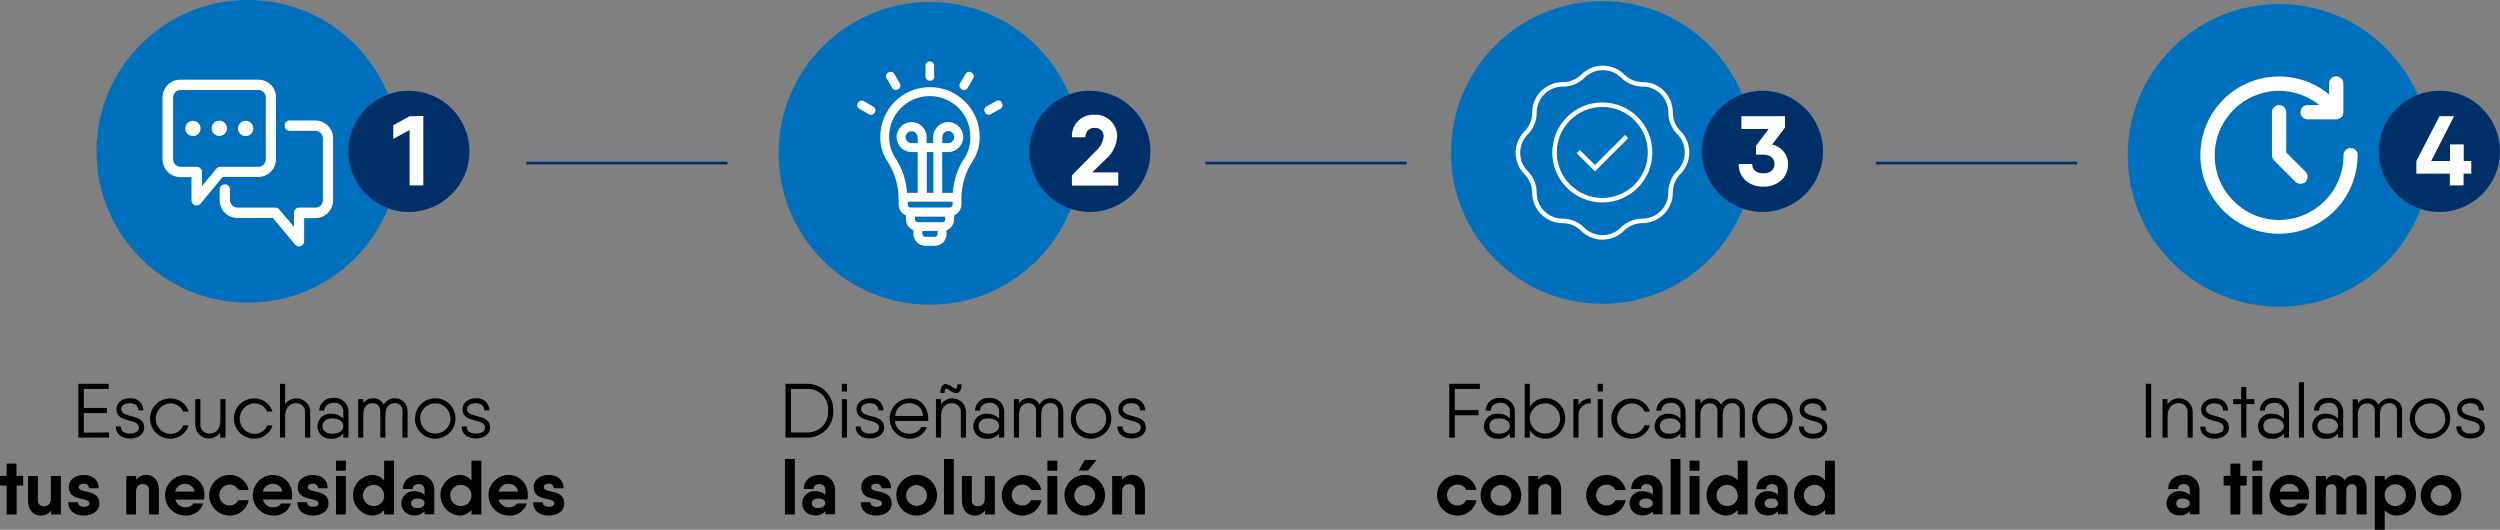 <svg xmlns="http://www.w3.org/2000/svg" xmlns:xlink="http://www.w3.org/1999/xlink" id="Capa_1" x="0px" y="0px" viewBox="0 0 1366 289.5" style="enable-background:new 0 0 1366 289.5;" xml:space="preserve"><rect x="0" y="0" width="1366" height="289.5" fill="#808080" stroke="none"/><style type="text/css">	.st0{fill:none;stroke:#003067;stroke-width:1.5;stroke-miterlimit:10;}	.st1{fill:#0070BC;}	.st2{fill:#003067;}	.st3{fill:#FFFFFF;}	.st4{fill:#FFFFFF;stroke:#FFFFFF;stroke-width:0.75;stroke-miterlimit:10;}	.st5{fill-rule:evenodd;clip-rule:evenodd;fill:#FFFFFF;}	.st6{fill:none;stroke:#FFFFFF;stroke-width:2.47;stroke-miterlimit:10;}</style><line class="st0" x1="287.6" y1="89.1" x2="397.5" y2="89.1"></line><line class="st0" x1="658.6" y1="89.1" x2="768.6" y2="89.1"></line><line class="st0" x1="1025" y1="89.1" x2="1134.9" y2="89.1"></line><path d="M59.6,236.3v2.8H42.8v-29.4h16.6v2.8H45.8v10.4h12.6v2.8H45.8v10.7L59.6,236.3z"></path><path d="M78.8,233.6c0,3.5-3.1,6-7.8,6c-4.7,0-7.8-2.6-7.8-6.6H66c0,2.9,2.3,3.9,5,3.9s4.9-1,4.9-3.3c0-5.3-12.3-2.1-12.3-10 c0-3.5,3.1-6,7.4-6c3.7-0.4,6.9,2.3,7.3,6c0,0.2,0,0.4,0,0.6h-2.7c0-2.9-2.3-3.9-4.7-3.9c-2.3,0-4.7,1-4.7,3.3 C66.5,228.9,78.8,225.7,78.8,233.6z"></path><path d="M93,239.7c-6.1,0-11-4.9-11-11c0-6.1,4.9-11,11-11c0,0,0,0,0,0c4.6-0.1,8.7,2.8,10.1,7.2h-3c-1.2-2.8-4.1-4.6-7.1-4.5 c-4.6,0.2-8.1,4.2-7.9,8.8c0.2,4.3,3.6,7.7,7.9,7.9c3.1,0.1,6-1.8,7.1-4.7h3C101.8,236.8,97.6,239.8,93,239.7z"></path><path d="M123.2,218.1v21h-2.9v-2.8c-2.3,3.4-6.9,4.3-10.3,2c-2.1-1.4-3.4-3.9-3.3-6.5v-13.7h2.8v13.7c-0.2,2.6,1.7,4.8,4.2,5.1 c0.2,0,0.4,0,0.7,0c2.9,0,6-1.8,6-7v-11.8H123.2z"></path><path d="M138.8,239.7c-6.1,0-11-4.9-11-11c0-6.1,4.9-11,11-11c0,0,0,0,0,0c4.6-0.1,8.7,2.8,10.1,7.2H146c-1.2-2.8-4.1-4.6-7.1-4.5 c-4.6,0.2-8.1,4.2-7.9,8.8c0.2,4.3,3.6,7.7,7.9,7.9c3.1,0.1,6-1.8,7.1-4.7h2.9C147.6,236.8,143.5,239.8,138.8,239.7z"></path><path d="M169.5,225.4v13.7h-2.8v-13.7c0.2-2.6-1.7-4.8-4.2-5.1c-0.2,0-0.4,0-0.7,0c-2.8,0-6,1.8-6,7v11.8h-2.8v-29.4h2.8v11.2 c2.3-3.4,6.9-4.3,10.3-2C168.4,220.3,169.6,222.8,169.5,225.4z"></path><path d="M190.4,225.4v13.7h-2.8v-2.3c-1.5,2-4,3.1-6.5,2.9c-3.7,0.4-7.1-2.2-7.6-6c-0.4-3.7,2.2-7.1,6-7.6c0.5-0.1,1.1-0.1,1.6,0 c2.5-0.1,4.9,0.9,6.5,2.7v-3.5c0.3-2.6-1.5-4.9-4.1-5.2c-0.4,0-0.7,0-1.1,0c-2.7,0-5.2,1.4-5.2,4.3h-2.8c0.1-4,3.5-7.2,7.5-7 c0.2,0,0.3,0,0.5,0c4.1-0.3,7.7,2.8,8,6.9C190.4,224.8,190.4,225.1,190.4,225.4z M187.6,232.8c0-2.6-2.5-4.2-5.9-4.2 s-5.5,1.7-5.5,4.2s1.7,4.2,5.4,4.2S187.6,235.2,187.6,232.8z"></path><path d="M222.7,224.9v14.2h-2.8v-14.2c0.3-2.2-1.2-4.3-3.4-4.6c-0.3,0-0.5-0.1-0.8,0c-2.1,0-5.1,1.3-5.1,6.1v12.7h-2.8v-14.1 c0-3.3-1.9-4.7-4.2-4.7s-5.1,1.3-5.1,6.1v12.7h-2.8v-21h2.8v2.3c1.3-1.9,3.5-3,5.7-2.8c2.3,0,4.5,1.4,5.5,3.5 c1.2-2.2,3.6-3.6,6.2-3.5c3.7,0,6.7,2.9,6.7,6.6C222.7,224.4,222.7,224.6,222.7,224.9z"></path><path d="M226.8,228.6c0-6.1,5-11,11.1-11s11,5,11,11.1c0,6.1-5,11-11.1,11c-6,0.1-11-4.8-11.1-10.8 C226.8,228.8,226.8,228.7,226.8,228.6z M246.1,228.6c0-4.6-3.8-8.3-8.3-8.2c-4.6,0-8.3,3.8-8.2,8.3c0,4.6,3.7,8.3,8.3,8.2 c4.5,0,8.2-3.6,8.3-8.1C246.1,228.7,246.1,228.6,246.1,228.6z"></path><path d="M267.8,233.6c0,3.5-3.1,6-7.8,6c-4.7,0-7.8-2.6-7.8-6.6h2.8c0,2.9,2.3,3.9,5,3.9c2.7,0,5-1,5-3.3c0-5.3-12.3-2.1-12.3-10 c0-3.5,3.1-6,7.4-6c3.7-0.3,6.9,2.3,7.3,6c0,0.2,0,0.4,0,0.6h-2.8c0-2.9-2.3-3.9-4.7-3.9c-2.3,0-4.7,1-4.7,3.3 C255.4,228.9,267.8,225.7,267.8,233.6z"></path><path d="M12.7,265.3H9.1v15.8H3.6v-15.8H0v-5.3h3.6v-6.7H9v6.7h3.6L12.7,265.3z"></path><path d="M33.3,260.1v21h-5.4v-2.2c-1.3,1.9-3.5,2.9-5.7,2.8c-3.9,0-6.9-3-6.9-8.2v-13.4h5.4v13c-0.2,1.7,1,3.3,2.7,3.5 c0.2,0,0.4,0,0.6,0c2.1,0,3.8-1.2,3.8-4.4v-12.1H33.3z"></path><path d="M54.3,275c0,4.4-3.9,6.7-8.5,6.7s-8.5-2.3-8.5-7.3h5.3c0,1.6,1.2,2.5,3.2,2.5s3.1-0.7,3.1-1.9c0-3.6-11.3-0.7-11.3-8.8 c0-4.4,3.9-6.7,8.2-6.7s8.1,2.3,8.1,7.3h-5.3c0-1.4-1.1-2.5-2.5-2.5c-0.1,0-0.2,0-0.3,0c-1.7,0-2.8,0.7-2.8,1.9 C43,269.8,54.3,266.9,54.3,275z"></path><path d="M86.8,267.7v13.4h-5.4v-13.1c0.2-1.7-1-3.3-2.7-3.5c-0.2,0-0.4,0-0.6,0c-2.1,0-3.8,1.2-3.8,4.4v12.2H69v-21h5.4v2.1 c1.3-1.8,3.5-2.9,5.7-2.7C83.9,259.5,86.8,262.5,86.8,267.7z"></path><path d="M101.4,277.2c1.7,0.1,3.3-0.7,4.3-2.1h5.3c-1.3,4.2-5.3,6.9-9.7,6.6c-6.1,0-11.1-4.9-11.1-11s4.9-11.1,11-11.1 c5.8,0,10.5,4.7,10.5,10.5c0,0.2,0,0.4,0,0.6c0,0.8,0,1.6-0.2,2.3H95.8C96.4,275.5,98.8,277.3,101.4,277.2z M106.3,268.6 c-0.4-2.5-2.6-4.3-5.1-4.2c-2.6-0.2-5,1.6-5.5,4.2H106.3z"></path><path d="M125.4,281.7c-6.1,0-11.1-5-11.1-11.1s5-11.1,11.1-11.1c5-0.1,9.4,3.3,10.5,8.2h-5.7c-0.8-1.8-2.7-3-4.7-2.9 c-3.2,0-5.7,2.6-5.7,5.7c0,3.2,2.6,5.7,5.7,5.7c2,0.1,3.8-1.1,4.7-2.9h5.7C134.9,278.3,130.5,281.8,125.4,281.7z"></path><path d="M149.4,277.2c1.7,0.1,3.3-0.7,4.3-2.1h5.3c-1.3,4.2-5.3,6.9-9.7,6.6c-6.1,0-11.1-4.9-11.2-11c0-6.1,4.9-11.1,11-11.2 c5.8,0,10.5,4.7,10.5,10.5c0,0.2,0,0.4,0,0.6c0,0.8,0,1.6-0.2,2.3h-15.8C144.3,275.6,146.7,277.4,149.4,277.2z M154.3,268.6 c-0.4-2.5-2.6-4.3-5.1-4.2c-2.7-0.2-5.1,1.6-5.6,4.2H154.3z"></path><path d="M179.5,275c0,4.4-3.9,6.7-8.5,6.7s-8.5-2.3-8.5-7.3h5.3c0,1.6,1.2,2.5,3.2,2.5c2,0,3-0.7,3-1.9c0-3.6-11.3-0.7-11.3-8.8 c0-4.4,3.9-6.7,8.2-6.7s8.1,2.3,8.1,7.3h-5.2c0-1.4-1.1-2.5-2.5-2.5c-0.1,0-0.2,0-0.3,0c-1.7,0-2.8,0.7-2.8,1.9 C168.2,269.8,179.5,266.9,179.5,275z"></path><path d="M183.6,251.7h5.4v5.5h-5.4V251.7z M183.6,260.1h5.4v21h-5.4V260.1z"></path><path d="M215.3,251.7v29.4h-5.4v-2.5c-1.7,2.1-4.2,3.2-6.9,3.1c-6.1-0.6-10.6-6-10.1-12.1c0.5-5.3,4.7-9.6,10.1-10.1 c2.6-0.1,5.2,1,6.9,3.1v-10.9H215.3z M209.9,270.6c-0.1-3.2-2.7-5.8-5.9-5.7c-3.2,0.1-5.8,2.7-5.7,5.9c0.1,3.2,2.6,5.7,5.8,5.7 c3.1,0.1,5.7-2.3,5.9-5.4C209.9,270.9,209.9,270.7,209.9,270.6z"></path><path d="M237.3,267.7V281H232v-1.7c-1.4,1.6-3.6,2.5-5.7,2.3c-3.7,0.2-6.8-2.6-7-6.2s2.6-6.8,6.2-7c0.3,0,0.5,0,0.8,0 c2.1-0.1,4.1,0.6,5.7,1.9V268c0-2.5-1.3-3.5-3.3-3.5c-2,0-3.2,1.1-3.2,2.7h-5.3c0-4.9,3.9-7.7,8.5-7.7c4.4-0.4,8.2,2.9,8.6,7.2 C237.3,267,237.3,267.3,237.3,267.7z M232,275c0-1.6-1.5-2.6-3.9-2.6c-2.4,0-3.5,1.1-3.5,2.6c0,1.5,1.1,2.6,3.5,2.6 C230.5,277.6,232,276.6,232,275L232,275z"></path><path d="M263,251.7v29.4h-5.4v-2.5c-1.7,2.1-4.2,3.2-6.8,3.1c-6.1-0.6-10.6-6-10.1-12.1c0.5-5.3,4.7-9.6,10.1-10.1 c2.6-0.1,5.2,1,6.8,3.1v-10.9H263z M257.6,270.6c-0.1-3.2-2.7-5.8-5.9-5.7c-3.2,0.1-5.8,2.7-5.7,5.9c0.1,3.2,2.6,5.7,5.8,5.7 c3.1,0.1,5.7-2.3,5.8-5.5C257.6,270.9,257.6,270.7,257.6,270.6z"></path><path d="M278.2,277.2c1.7,0.1,3.3-0.7,4.3-2.1h5.3c-1.3,4.2-5.3,6.9-9.7,6.6c-6.1,0-11.1-4.9-11.2-11s4.9-11.1,11-11.2 c5.8,0,10.5,4.7,10.5,10.5c0,0.2,0,0.4,0,0.6c0,0.8,0,1.6-0.2,2.3h-15.8C273.1,275.5,275.5,277.3,278.2,277.2z M283.1,268.6 c-0.4-2.5-2.6-4.3-5.1-4.2c-2.6-0.2-5,1.6-5.5,4.2H283.1z"></path><path d="M308.3,275c0,4.5-3.9,6.7-8.5,6.7s-8.5-2.3-8.5-7.3h5.3c0,1.6,1.2,2.5,3.2,2.5c2,0,3.1-0.7,3.1-1.9c0-3.6-11.3-0.7-11.3-8.8 c0-4.4,3.9-6.7,8.2-6.7s8.1,2.3,8.1,7.3h-5.3c0-1.4-1.1-2.5-2.4-2.5c-0.1,0-0.2,0-0.3,0c-1.7,0-2.8,0.7-2.8,1.9 C297,269.8,308.3,266.9,308.3,275z"></path><path d="M455.3,224.4c0.4,7.7-5.6,14.3-13.3,14.7c-0.2,0-0.4,0-0.6,0h-12.2v-29.4h12.2c7.7,0.1,13.9,6.4,13.9,14.1 C455.3,224,455.3,224.2,455.3,224.4z M452.5,224.4c0.4-6.2-4.2-11.5-10.4-11.9c-0.2,0-0.4,0-0.6,0h-9.3v23.8h9.3 c6.2-0.1,11.1-5.1,11-11.3C452.5,224.8,452.5,224.6,452.5,224.4z"></path><path d="M460,209.7h2.8v4.2H460V209.7z M460,218.1h2.8v21H460V218.1z"></path><path d="M483.1,233.6c0,3.5-3.1,6-7.8,6c-4.7,0-7.8-2.6-7.8-6.6h2.8c0,2.9,2.3,3.9,5,3.9c2.7,0,5-1,5-3.3c0-5.3-12.3-2.1-12.3-10 c0-3.5,3.1-6,7.4-6c3.7-0.4,6.9,2.3,7.3,6c0,0.2,0,0.4,0,0.6h-2.8c0-2.9-2.3-3.9-4.7-3.9c-2.3,0-4.7,1-4.7,3.3 C470.8,228.9,483.1,225.7,483.1,233.6z"></path><path d="M507.2,228.7c0,0.4,0,0.9,0,1.3H489c0.3,4.1,3.9,7.2,8,7c2.6,0.1,5.1-1.2,6.3-3.6h3.1c-1.4,3.9-5.2,6.4-9.3,6.3 c-6.1,0-11-4.9-11-11c0-6.1,4.9-11,11-11C503.4,217.6,507.2,222.9,507.2,228.7z M489.1,227.3h15.3c-0.1-3.9-3.4-7.1-7.4-7 C492.9,220,489.3,223.2,489.1,227.3L489.1,227.3z"></path><path d="M527.8,225.4v13.7H525v-13.7c0.2-2.6-1.7-4.8-4.2-5.1c-0.2,0-0.4,0-0.6,0c-2.9,0-6,1.8-6,7v11.8h-2.8v-21h2.8v2.8 c2.3-3.4,6.9-4.3,10.3-2C526.7,220.3,527.9,222.8,527.8,225.4L527.8,225.4z M516.1,214.7h-2.3c0-5.2,3-5.8,5.9-3.7 c2.3,1.7,3.4,2.3,3.4-1h2.3c0,5.2-3,5.8-5.9,3.7C517.4,212.1,516.1,211.4,516.1,214.7L516.1,214.7z"></path><path d="M548.7,225.4v13.7h-2.8v-2.3c-1.5,2-4,3.1-6.5,2.9c-3.7,0.4-7.1-2.2-7.6-6c-0.4-3.7,2.2-7.1,6-7.6c0.5-0.1,1.1-0.1,1.6,0 c2.5-0.1,4.9,0.9,6.5,2.7v-3.5c0.3-2.6-1.6-4.9-4.1-5.2c-0.4,0-0.7,0-1.1,0c-2.7,0-5.2,1.4-5.2,4.3h-2.8c0.1-4,3.5-7.2,7.5-7 c0.2,0,0.3,0,0.5,0c4.1-0.3,7.7,2.8,8,6.9C548.7,224.8,548.7,225.1,548.7,225.4z M545.9,232.8c0-2.6-2.5-4.2-5.8-4.2 c-3.8,0-5.4,1.8-5.4,4.2c0,2.4,1.7,4.2,5.4,4.2C543.5,237,545.9,235.2,545.9,232.8z"></path><path d="M581,224.9v14.2h-2.8v-14.2c0-3.3-1.9-4.7-4.2-4.7c-2.2,0-5.1,1.3-5.1,6.1v12.7h-2.8v-14.1c0.3-2.2-1.2-4.3-3.4-4.6 c-0.3,0-0.5-0.1-0.8,0c-2.1,0-5.1,1.3-5.1,6.1v12.7h-2.8v-21h2.8v2.3c1.2-1.9,3.4-3,5.6-2.9c2.4,0,4.6,1.4,5.6,3.6 c1.2-2.3,3.6-3.7,6.2-3.5c3.7,0,6.7,3,6.7,6.6C581,224.4,581,224.6,581,224.9z"></path><path d="M585.1,228.6c0-6.1,5-11,11.1-11c6.1,0,11,5,11,11.1c0,6.1-5,11-11.1,11c-6,0.1-11-4.8-11.1-10.8 C585.1,228.8,585.1,228.7,585.1,228.6z M604.4,228.6c0-4.6-3.8-8.3-8.3-8.2c-4.6,0-8.3,3.8-8.2,8.3c0,4.6,3.7,8.3,8.3,8.2 c4.5,0.1,8.2-3.6,8.3-8.1C604.4,228.7,604.4,228.7,604.4,228.6z"></path><path d="M626.1,233.6c0,3.5-3.1,6-7.8,6c-4.7,0-7.8-2.6-7.8-6.6h2.8c0,2.9,2.3,3.9,5,3.9c2.7,0,5-1,5-3.3c0-5.3-12.3-2.1-12.3-10 c0-3.5,3.1-6,7.4-6c3.7-0.4,6.9,2.3,7.3,6c0,0.2,0,0.4,0,0.6h-2.8c0-2.9-2.3-3.9-4.7-3.9s-4.7,1-4.7,3.3 C613.7,228.9,626.1,225.7,626.1,233.6z"></path><path d="M428.9,250.8h5.4v30.3h-5.4V250.8z"></path><path d="M456.3,267.7V281H451v-1.7c-1.4,1.6-3.6,2.5-5.7,2.3c-3.7,0.2-6.8-2.6-7-6.2c-0.2-3.7,2.6-6.8,6.2-7c0.3,0,0.5,0,0.8,0 c2.1-0.1,4.1,0.6,5.7,1.9V268c0-2.5-1.3-3.5-3.3-3.5s-3.2,1.1-3.2,2.7h-5.3c0-4.9,3.9-7.7,8.5-7.7c4.4-0.4,8.2,2.9,8.5,7.2 C456.3,267,456.4,267.3,456.3,267.7z M451,275c0-1.6-1.5-2.6-3.9-2.6s-3.5,1.1-3.5,2.6c0,1.5,1.1,2.6,3.5,2.6s3.7-1.1,3.7-2.6 L451,275z"></path><path d="M487.2,275c0,4.5-3.9,6.7-8.5,6.7s-8.4-2.3-8.4-7.3h5.3c0,1.6,1.2,2.5,3.2,2.5c2,0,3.1-0.7,3.1-1.9c0-3.6-11.3-0.7-11.3-8.8 c0-4.4,3.9-6.7,8.2-6.7s8.1,2.3,8.1,7.3h-5.3c0-1.4-1.1-2.5-2.5-2.5c-0.1,0-0.2,0-0.3,0c-1.7,0-2.8,0.7-2.8,1.9 C475.9,269.8,487.2,266.9,487.2,275z"></path><path d="M489.7,270.6c0-6.1,5-11.1,11.1-11.2c6.1,0,11.1,5,11.2,11.1c0,6.1-5,11.1-11.1,11.2c0,0,0,0,0,0c-6.1,0.1-11-4.8-11.1-10.9 C489.7,270.7,489.7,270.7,489.7,270.6z M506.5,270.6c-0.1-3.1-2.7-5.6-5.8-5.6c-3.1,0.1-5.6,2.7-5.6,5.8c0.1,3.1,2.6,5.6,5.7,5.6 c3.1,0.1,5.6-2.4,5.7-5.5C506.5,270.8,506.5,270.7,506.5,270.6z"></path><path d="M515.8,250.8h5.4v30.3h-5.4V250.8z"></path><path d="M543.6,260.1v21h-5.4v-2.2c-1.3,1.9-3.5,2.9-5.7,2.8c-3.9,0-6.9-3-6.9-8.2v-13.4h5.4v13c-0.2,1.7,1,3.3,2.7,3.5 c0.2,0,0.4,0,0.6,0c2.1,0,3.8-1.2,3.8-4.4v-12.1H543.6z"></path><path d="M558.5,281.7c-6.1,0-11.1-5-11.1-11.1s5-11.1,11.1-11.1c5-0.1,9.4,3.3,10.5,8.2h-5.7c-0.9-1.9-2.7-3-4.8-2.9 c-3.2,0-5.7,2.6-5.7,5.7c0,3.2,2.6,5.7,5.7,5.7c2,0.1,3.9-1,4.8-2.9h5.7C568,278.3,563.6,281.8,558.5,281.7z"></path><path d="M572.3,251.7h5.4v5.5h-5.4V251.7z M572.3,260.1h5.4v21h-5.4V260.1z"></path><path d="M581.6,270.6c0-6.1,5-11.1,11.1-11.1c6.1,0,11.1,5,11.1,11.1c0,6.1-5,11.1-11.1,11.1c0,0,0,0,0,0c-6.1,0.1-11-4.8-11.1-10.8 C581.6,270.7,581.6,270.7,581.6,270.6z M598.4,270.6c-0.1-3.1-2.7-5.6-5.8-5.6c-3.1,0.1-5.6,2.7-5.6,5.8c0.1,3.1,2.6,5.6,5.7,5.6 c3.1,0.1,5.6-2.4,5.7-5.4C598.4,270.8,598.4,270.7,598.4,270.6z M594.5,257.1l4.7-5.8h-6.5l-3.3,5.8H594.5z"></path><path d="M625.6,267.7v13.4h-5.4v-13.1c0.2-1.7-1-3.3-2.7-3.5c-0.2,0-0.4,0-0.6,0c-2.1,0-3.8,1.2-3.8,4.4v12.2h-5.4v-21h5.4v2.1 c1.3-1.8,3.5-2.9,5.7-2.7C622.7,259.5,625.6,262.5,625.6,267.7z"></path><path d="M794.9,212.4v11.7h13v2.8h-13v12.2h-3v-29.4h16.7v2.8H794.9z"></path><path d="M827.7,225.4v13.7H825v-2.3c-1.6,2-4.1,3.2-6.6,2.9c-3.7,0.4-7.1-2.2-7.6-6c-0.4-3.7,2.2-7.1,6-7.6c0.5-0.1,1.1-0.1,1.6,0 c2.5-0.2,4.9,0.8,6.6,2.6v-3.4c0.3-2.6-1.6-4.9-4.1-5.2c-0.4,0-0.7,0-1.1,0c-2.7,0-5.2,1.4-5.2,4.3h-2.9c0.1-4,3.5-7.2,7.5-7 c0.2,0,0.3,0,0.5,0c4.1-0.3,7.7,2.8,8,6.9C827.7,224.8,827.7,225.1,827.7,225.4z M825,232.8c0-2.6-2.5-4.2-5.8-4.2 c-3.8,0-5.4,1.8-5.4,4.2c0,2.4,1.7,4.2,5.4,4.2C822.4,237,825,235.2,825,232.8z"></path><path d="M855.2,228.6c0.1,6-4.6,11-10.6,11.1c-0.1,0-0.1,0-0.2,0c-3.5,0.1-6.7-1.7-8.5-4.7v4.1h-2.8v-29.4h2.8v12.5 c1.8-2.9,5-4.7,8.5-4.7c6,0,10.9,4.9,10.9,10.9C855.2,228.5,855.2,228.5,855.2,228.6z M852.4,228.6c0-4.6-3.8-8.3-8.3-8.2 s-8.3,3.8-8.2,8.3c0,4.6,3.7,8.2,8.3,8.2c4.5,0.1,8.2-3.6,8.3-8.1C852.4,228.7,852.4,228.7,852.4,228.6z"></path><path d="M869.2,217.7v2.7c-3.4-0.3-6.4,2.3-6.7,5.7c0,0.4,0,0.9,0,1.3v11.7h-2.8v-21h2.8v3.2C863.9,219,866.5,217.6,869.2,217.7z"></path><path d="M873,209.7h2.8v4.2H873V209.7z M873,218.1h2.8v21H873V218.1z"></path><path d="M891.4,239.7c-6.1,0-11-4.9-11-11c0-6.1,4.9-11,11-11c0,0,0,0,0,0c4.6-0.1,8.7,2.8,10.1,7.2h-2.9c-1.2-2.8-4.1-4.6-7.1-4.5 c-4.6,0.2-8.1,4.2-7.9,8.8c0.2,4.3,3.6,7.7,7.9,7.9c3.1,0.1,6-1.8,7.1-4.7h2.9C900.2,236.8,896.1,239.8,891.4,239.7z"></path><path d="M921,225.4v13.7h-2.8v-2.3c-1.5,2-4,3.1-6.5,2.9c-3.7,0.4-7.1-2.2-7.6-6c-0.4-3.7,2.2-7.1,6-7.6c0.5-0.1,1.1-0.1,1.6,0 c2.5-0.1,4.9,0.9,6.5,2.7v-3.5c0.3-2.6-1.6-4.9-4.1-5.2c-0.4,0-0.7,0-1.1,0c-2.7,0-5.2,1.4-5.2,4.3h-2.8c0.1-4,3.5-7.2,7.5-7 c0.2,0,0.3,0,0.5,0c4.1-0.3,7.7,2.8,8,6.9C921,224.8,921,225.1,921,225.4z M918.2,232.8c0-2.6-2.5-4.2-5.8-4.2 c-3.7,0-5.4,1.8-5.4,4.2c0,2.4,1.7,4.2,5.4,4.2C915.8,237,918.2,235.2,918.2,232.8z"></path><path d="M953.4,224.9v14.2h-2.8v-14.2c0.3-2.2-1.2-4.3-3.4-4.6c-0.3,0-0.5-0.1-0.8,0c-2.1,0-5.1,1.3-5.1,6.1v12.7h-2.9v-14.1 c0.3-2.2-1.2-4.3-3.4-4.6c-0.3,0-0.5-0.1-0.8,0c-2.1,0-5.1,1.3-5.1,6.1v12.7h-2.8v-21h2.8v2.3c1.3-1.8,3.3-2.9,5.6-2.8 c2.4-0.1,4.6,1.3,5.7,3.5c1.2-2.3,3.6-3.7,6.2-3.5c3.7-0.1,6.7,2.8,6.8,6.5C953.4,224.3,953.4,224.6,953.4,224.9z"></path><path d="M957.4,228.6c0-6.1,5-11,11.1-11s11,5,11,11.1c0,6.1-5,11-11.1,11c-6,0.1-11-4.8-11-10.8 C957.4,228.8,957.4,228.7,957.4,228.6z M976.7,228.6c0-4.6-3.8-8.3-8.3-8.2c-4.6,0-8.3,3.8-8.2,8.3c0,4.6,3.7,8.2,8.3,8.2 c4.5,0.1,8.2-3.6,8.3-8.1C976.7,228.7,976.7,228.7,976.7,228.6z"></path><path d="M998.4,233.6c0,3.5-3,6.1-7.7,6.1s-7.8-2.6-7.8-6.6h2.8c0,2.9,2.3,3.9,5,3.9s5-1,5-3.3c0-5.3-12.4-2.1-12.4-10 c0-3.5,3.1-6,7.4-6c3.7-0.4,6.9,2.3,7.3,6c0,0.2,0,0.4,0,0.6h-2.8c0-2.9-2.3-3.9-4.7-3.9c-2.3,0-4.7,1-4.7,3.3 C986.1,228.9,998.4,225.7,998.4,233.6z"></path><path d="M796.3,281.7c-6.1,0-11.1-5-11.1-11.1s5-11.1,11.1-11.1c5-0.1,9.4,3.3,10.5,8.2h-5.7c-0.8-1.9-2.7-3-4.8-2.9 c-3.2,0-5.7,2.6-5.7,5.7c0,3.2,2.6,5.7,5.7,5.7c2,0.1,3.9-1,4.8-2.9h5.7C805.7,278.3,801.3,281.8,796.3,281.7z"></path><path d="M809,270.6c0-6.1,5-11.1,11.1-11.1c6.1,0,11.1,5,11.1,11.1c0,6.1-5,11.1-11.1,11.1c0,0,0,0,0,0c-6.1,0.1-11-4.8-11.1-10.8 C809,270.7,809,270.7,809,270.6z M825.8,270.6c-0.1-3.1-2.7-5.6-5.8-5.6c-3.1,0.1-5.6,2.7-5.6,5.8c0.1,3.1,2.6,5.6,5.7,5.6 c3.1,0.1,5.6-2.4,5.7-5.4C825.8,270.8,825.8,270.7,825.8,270.6z"></path><path d="M853,267.7v13.4h-5.4v-13.1c0.2-1.7-1-3.3-2.7-3.5c-0.2,0-0.4,0-0.6,0c-2.1,0-3.8,1.2-3.8,4.4v12.2h-5.4v-21h5.4v2.1 c1.3-1.8,3.3-2.8,5.5-2.7C850,259.5,853,262.5,853,267.7z"></path><path d="M877.8,281.7c-6.1,0-11.1-5-11.1-11.1s5-11.1,11.1-11.1c5-0.1,9.4,3.3,10.5,8.2h-5.7c-0.9-1.9-2.7-3-4.8-2.9 c-3.2,0-5.7,2.6-5.7,5.7c0,3.2,2.6,5.7,5.7,5.7c2,0.1,3.9-1,4.8-2.9h5.7C887.3,278.3,882.9,281.8,877.8,281.7z"></path><path d="M908.4,267.7V281h-5.3v-1.7c-1.4,1.6-3.6,2.5-5.7,2.3c-3.7,0.2-6.8-2.6-7-6.2s2.6-6.8,6.2-7c0.3,0,0.5,0,0.8,0 c2.1-0.1,4.1,0.6,5.7,1.9V268c0-2.5-1.3-3.5-3.3-3.5s-3.2,1.1-3.2,2.7h-5.3c0-4.9,3.9-7.7,8.5-7.7c4.4-0.4,8.2,2.9,8.6,7.2 C908.4,267,908.4,267.3,908.4,267.7z M903.1,275c0-1.6-1.5-2.6-3.9-2.6s-3.5,1.1-3.5,2.6c0,1.5,1.1,2.6,3.5,2.6 S903.1,276.6,903.1,275L903.1,275z"></path><path d="M912.8,250.8h5.4v30.3h-5.4V250.8z"></path><path d="M923.2,251.7h5.4v5.5h-5.4V251.7z M923.2,260.1h5.4v21h-5.4V260.1z"></path><path d="M954.9,251.7v29.4h-5.4v-2.5c-1.7,2.1-4.2,3.2-6.9,3.1c-6.1-0.6-10.6-6-10.1-12.1c0.5-5.3,4.7-9.6,10.1-10.1 c2.6-0.1,5.2,1,6.9,3.1v-10.9H954.9z M949.5,270.6c-0.1-3.2-2.7-5.8-5.9-5.7c-3.2,0.1-5.8,2.7-5.7,5.9c0.1,3.2,2.6,5.7,5.8,5.7 c3.1,0.1,5.8-2.3,5.9-5.5C949.5,270.9,949.5,270.7,949.5,270.6z"></path><path d="M976.8,267.7V281h-5.3v-1.7c-1.4,1.6-3.6,2.5-5.7,2.3c-3.7,0.2-6.8-2.6-7-6.2c-0.2-3.7,2.6-6.8,6.2-7c0.3,0,0.5,0,0.8,0 c2.1-0.1,4.1,0.6,5.7,1.9V268c0-2.5-1.3-3.5-3.3-3.5s-3.2,1.1-3.2,2.8h-5.3c0-4.9,3.9-7.7,8.5-7.7c4.4-0.4,8.2,2.9,8.5,7.2 C976.8,267.1,976.8,267.4,976.8,267.7z M971.6,275c0-1.6-1.5-2.6-3.9-2.6c-2.4,0-3.5,1.1-3.5,2.6c0,1.5,1.1,2.6,3.5,2.6 S971.6,276.6,971.6,275L971.6,275z"></path><path d="M1002.6,251.7v29.4h-5.4v-2.5c-1.7,2-4.2,3.2-6.8,3.1c-6.1-0.6-10.6-6-10.1-12.1c0.5-5.3,4.7-9.6,10.1-10.1 c2.6-0.1,5.2,1,6.8,3.1v-10.9H1002.6z M997.2,270.6c-0.1-3.2-2.7-5.8-5.9-5.7c-3.2,0.1-5.8,2.7-5.7,5.9c0.1,3.2,2.6,5.7,5.8,5.7 c3.1,0.1,5.7-2.3,5.8-5.5C997.2,270.9,997.2,270.7,997.2,270.6z"></path><path d="M1175.4,209.7v29.4h-2.9v-29.4H1175.4z"></path><path d="M1198.1,225.4v13.7h-2.8v-13.7c0.2-2.6-1.7-4.8-4.2-5.1c-0.2,0-0.4,0-0.7,0c-2.9,0-6,1.8-6,7v11.8h-2.8v-21h2.7v2.8 c2.3-3.4,6.9-4.3,10.3-2.1C1196.9,220.3,1198.2,222.8,1198.1,225.4L1198.1,225.4z"></path><path d="M1217.9,233.6c0,3.5-3.2,6.1-7.9,6.1s-7.8-2.6-7.8-6.6h2.8c0,2.9,2.3,3.9,5,3.9s5-1,5-3.3c0-5.3-12.3-2.1-12.3-10 c0-3.5,3.1-6,7.4-6c3.7-0.4,6.9,2.3,7.3,6c0,0.2,0,0.4,0,0.6h-2.7c0-2.9-2.3-3.9-4.7-3.9c-2.3,0-4.7,1-4.7,3.3 C1205.6,228.9,1217.9,225.7,1217.9,233.6z"></path><path d="M1231.8,220.8h-4.4v18.3h-2.8v-18.3h-4.4v-2.7h4.4v-6.7h2.8v6.7h4.4V220.8z"></path><path d="M1250.7,225.4v13.7h-2.8v-2.3c-1.5,2-4,3.1-6.5,2.9c-3.7,0.4-7.1-2.2-7.6-6c-0.4-3.7,2.2-7.1,6-7.6c0.5-0.1,1.1-0.1,1.6,0 c2.5-0.1,4.9,0.9,6.5,2.7v-3.5c0.3-2.6-1.6-4.9-4.1-5.2c-0.4,0-0.7,0-1.1,0c-2.7,0-5.2,1.4-5.2,4.3h-2.8c0.1-4,3.5-7.2,7.5-7 c0.2,0,0.3,0,0.5,0c4.1-0.3,7.7,2.8,8,6.9C1250.7,224.8,1250.7,225.1,1250.7,225.4z M1247.9,232.8c0-2.6-2.5-4.2-5.8-4.2 c-3.7,0-5.4,1.8-5.4,4.2c0,2.4,1.7,4.2,5.4,4.2C1245.5,237,1247.9,235.2,1247.9,232.8z"></path><path d="M1256.1,208.8h2.8v30.3h-2.8V208.8z"></path><path d="M1280.3,225.4v13.7h-2.8v-2.3c-1.5,2-4,3.1-6.5,2.9c-3.7,0.4-7.1-2.2-7.6-6c-0.4-3.7,2.2-7.1,6-7.6c0.5-0.1,1.1-0.1,1.6,0 c2.5-0.1,4.9,0.9,6.5,2.7v-3.5c0.3-2.6-1.6-4.9-4.1-5.2c-0.4,0-0.7,0-1.1,0c-2.7,0-5.2,1.4-5.2,4.3h-2.8c0.1-4,3.5-7.2,7.5-7 c0.2,0,0.3,0,0.5,0c4.1-0.3,7.7,2.8,8,6.9C1280.3,224.8,1280.3,225.1,1280.3,225.4z M1277.5,232.8c0-2.6-2.5-4.2-5.8-4.2 c-3.7,0-5.4,1.8-5.4,4.2c0,2.4,1.7,4.2,5.4,4.2C1275,237,1277.5,235.2,1277.5,232.8z"></path><path d="M1312.5,224.9v14.2h-2.8v-14.2c0.3-2.2-1.2-4.3-3.4-4.6c-0.3,0-0.5-0.1-0.8,0c-2.1,0-5.1,1.3-5.1,6.1v12.7h-2.8v-14.1 c0.3-2.2-1.2-4.3-3.4-4.6c-0.3,0-0.5-0.1-0.8,0c-2.1,0-5.1,1.3-5.1,6.1v12.7h-2.8v-21h2.8v2.3c1.3-1.9,3.4-2.9,5.7-2.8 c2.4,0,4.5,1.3,5.6,3.5c1.8-3.3,6-4.5,9.3-2.7C1311.4,219.6,1312.7,222.1,1312.5,224.9L1312.5,224.9z"></path><path d="M1316.7,228.6c0-6.1,5-11,11.1-11c6.1,0,11,5,11,11.1c0,6.1-5,11-11.1,11c-6,0.1-11-4.8-11-10.8 C1316.6,228.8,1316.7,228.7,1316.7,228.6z M1336,228.6c0-4.6-3.8-8.3-8.3-8.2c-4.6,0-8.3,3.8-8.2,8.3c0,4.6,3.7,8.2,8.3,8.2 c4.5,0.1,8.3-3.5,8.4-8c0-0.1,0-0.2,0-0.4H1336z"></path><path d="M1357.7,233.6c0,3.5-3.1,6-7.8,6c-4.6,0-7.8-2.6-7.8-6.6h2.8c0,2.9,2.3,3.9,5,3.9c2.7,0,5-1,5-3.3c0-5.3-12.3-2.1-12.3-10 c0-3.5,3.1-6,7.4-6c3.7-0.4,6.9,2.3,7.3,6c0,0.2,0,0.4,0,0.6h-2.8c0-2.9-2.3-3.9-4.7-3.9c-2.3,0-4.7,1-4.7,3.3 C1345.3,228.9,1357.7,225.7,1357.7,233.6z"></path><path d="M1201.8,267.7V281h-5.3v-1.7c-1.4,1.6-3.6,2.5-5.7,2.3c-3.7,0.2-6.8-2.6-7-6.2c-0.2-3.7,2.6-6.8,6.2-7c0.3,0,0.5,0,0.8,0 c2.1-0.1,4.1,0.6,5.7,1.9V268c0-2.5-1.3-3.5-3.3-3.5c-2,0-3.2,1.1-3.2,2.7h-5.3c0-4.9,3.9-7.7,8.5-7.7c4.4-0.4,8.2,2.9,8.5,7.2 C1201.8,267,1201.8,267.3,1201.8,267.7z M1196.5,275c0-1.6-1.5-2.6-3.9-2.6c-2.4,0-3.5,1.1-3.5,2.7s1.1,2.6,3.5,2.6 C1194.9,277.6,1196.5,276.6,1196.5,275L1196.5,275z"></path><path d="M1227.6,265.3h-3.5v15.8h-5.4v-15.8h-3.7v-5.3h3.7v-6.7h5.4v6.7h3.6L1227.6,265.3z"></path><path d="M1230.7,251.7h5.4v5.5h-5.4V251.7z M1230.7,260.1h5.4v21h-5.4V260.1z"></path><path d="M1251.3,277.2c1.7,0.1,3.3-0.7,4.3-2.1h5.3c-1.3,4.2-5.3,6.9-9.7,6.6c-6.1,0-11.1-5-11.1-11.1s5-11.1,11.1-11.1 c5.8,0,10.5,4.7,10.5,10.5c0,0.2,0,0.4,0,0.6c0,0.8,0,1.6-0.2,2.3h-15.8C1246.3,275.5,1248.7,277.3,1251.3,277.2z M1256.2,268.6 c-0.4-2.5-2.6-4.3-5.1-4.2c-2.6-0.2-5,1.6-5.5,4.2H1256.2z"></path><path d="M1293.1,266.9v14.2h-5.4v-13.7c0.2-1.3-0.7-2.6-2-2.8c-0.2,0-0.4,0-0.6,0c-1.5,0-3.1,0.8-3.1,3.5v13h-5.4v-13.7 c0.2-1.4-0.7-2.6-2.1-2.8c-0.2,0-0.4,0-0.6,0c-1.5,0-3.1,0.8-3.1,3.5v13h-5.4v-21h5.5v2.1c1.1-1.7,3-2.7,5.1-2.6c2.1-0.1,4,1,5,2.8 c1.4-1.8,3.5-2.8,5.8-2.8C1290.5,259.5,1293.1,262.1,1293.1,266.9z"></path><path d="M1320,270.6c0.3,5.9-4.3,10.8-10.1,11.1c0,0-0.1,0-0.1,0c-2.6,0.1-5.2-1-6.8-3v10.8h-5.4v-29.4h5.4v2.3c1.7-2,4.2-3.1,6.8-3 c5.9,0.2,10.5,5.1,10.3,11C1320,270.4,1320,270.5,1320,270.6z M1314.6,270.6c0.1-3.2-2.4-5.9-5.6-6c-3.2-0.1-5.9,2.4-6,5.6v0.7 c0.1,3.2,2.8,5.8,6,5.6C1312.1,276.5,1314.7,273.8,1314.6,270.6C1314.6,270.6,1314.6,270.6,1314.6,270.6z"></path><path d="M1322.7,270.6c0-6.1,5-11.1,11.1-11.1c6.1,0,11.1,5,11.1,11.1c0,6.1-5,11.1-11.1,11.1c0,0,0,0-0.1,0c-6.1,0-11-4.8-11-10.9 C1322.7,270.7,1322.7,270.6,1322.7,270.6z M1339.5,270.6c-0.1-3.1-2.7-5.6-5.8-5.6c-3.1,0.1-5.6,2.7-5.6,5.8 c0.1,3.1,2.6,5.5,5.6,5.6c3.1,0.1,5.7-2.3,5.8-5.4C1339.5,270.9,1339.5,270.7,1339.5,270.6L1339.5,270.6z"></path><circle class="st1" cx="135.4" cy="82.7" r="82.7"></circle><circle class="st2" cx="223.4" cy="82.7" r="33.1"></circle><path class="st3" d="M231.3,63.4v37.9h-7.5V71l-8.9,4.9v-7.5l8.9-4.9L231.3,63.4z"></path><path class="st4" d="M172.4,66.2h-14c-1.3-0.1-2.4,0.9-2.5,2.2c0,0.1,0,0.2,0,0.2c0,1.4,1.1,2.5,2.4,2.5c0,0,0,0,0,0h14 c2.5,0,4.4,2,4.5,4.4v33.9c0,2.5-2,4.4-4.5,4.4h-9c-1.3,0.1-2.3,1.2-2.3,2.5v8.7l-8.7-10.3c-0.4-0.5-1.1-0.9-1.8-0.9h-20.8 c-2.4,0-4.4-2-4.4-4.4c0,0,0,0,0,0v-5.6c0.1-1.4-0.9-2.6-2.2-2.7c-1.4-0.1-2.6,0.9-2.7,2.2c0,0.2,0,0.3,0,0.5v5.6 c0,5.2,4.2,9.3,9.3,9.3h19.6l12.2,14.7c0.5,0.6,1.2,0.9,1.9,0.9c0.3,0,0.6-0.1,0.8-0.2c1-0.3,1.7-1.3,1.6-2.3v-13h6.5 c5.2,0,9.3-4.2,9.3-9.3V75.6C181.7,70.5,177.5,66.3,172.4,66.2L172.4,66.2z"></path><path class="st4" d="M141.1,43.9H98.5c-5.2,0-9.3,4.2-9.3,9.3v33.9c0,5.2,4.2,9.3,9.3,9.3h6.5v13.1c0,1,0.7,2,1.6,2.3 c0.3,0.1,0.6,0.1,0.8,0.1c0.7,0,1.4-0.3,1.9-0.9l12.2-14.7h19.6c5.2,0,9.3-4.2,9.3-9.3V53.2C150.5,48.1,146.3,43.9,141.1,43.9 C141.1,43.9,141.1,43.9,141.1,43.9z M145.6,87.1c0,2.4-2,4.4-4.4,4.4l0,0h-20.8c-0.7,0-1.4,0.3-1.9,0.9l-8.5,10.3V94 c0-1.3-1-2.4-2.3-2.5h-9.1c-2.4,0-4.4-2-4.4-4.4V53.2c0-2.4,2-4.4,4.4-4.4h42.6c2.4,0,4.4,2,4.4,4.4c0,0,0,0,0,0V87.1z"></path><circle class="st4" cx="134.2" cy="70.2" r="3.8"></circle><circle class="st4" cx="105.4" cy="70.2" r="3.8"></circle><path class="st4" d="M119.8,66.3c-2.1,0-3.8,1.7-3.8,3.8c0,0,0,0,0,0c0,2.1,1.7,3.8,3.8,3.8c2.1,0,3.9-1.7,3.9-3.9l0,0 C123.6,68,121.9,66.3,119.8,66.3C119.8,66.3,119.8,66.3,119.8,66.3z"></path><circle class="st1" cx="508.1" cy="83.8" r="82.7"></circle><circle class="st2" cx="595.5" cy="82.7" r="33.1"></circle><path class="st3" d="M585.8,95.7l12.8-13c2.4-2,4-4.8,4.4-7.9c0.3-2.4-1.5-4.6-3.9-4.9c-0.3,0-0.5,0-0.8,0c-2.6-0.3-4.9,1.6-5.2,4.1 c0,0.3,0,0.6,0,1h-7.4c-0.4-6.4,4.5-12,11-12.3c0.5,0,0.9,0,1.4,0c6.4-0.4,11.9,4.6,12.3,11c0,0.4,0,0.8,0,1.2 c-0.4,4.6-2.5,8.8-6,11.9l-7.6,7.4h14.2v7.2h-25.3V95.7z"></path><path class="st5" d="M508.1,47.6c-15,0-27.1,12.1-27.1,27.1c0,0,0,0,0,0c-0.1,4.6,1.1,9,3.5,12.9c4.1,6,6.3,13,6.5,20.2v3.9 c0,2.6,1.6,5,4,6v2.1c0,2.7,1.6,5,4.1,6v2c0,3.6,2.9,6.5,6.5,6.5h5.2c3.6,0,6.4-2.9,6.4-6.5v-2c2.5-1,4.1-3.3,4.1-6v-2.1 c2.4-1,4-3.4,4-6v-3.9l0,0c0.2-7.2,2.4-14.3,6.5-20.3c2.4-3.9,3.6-8.4,3.5-12.9C535.2,59.7,523.1,47.6,508.1,47.6 C508.1,47.6,508.1,47.6,508.1,47.6z M512.3,127.8c0,0.9-0.7,1.6-1.5,1.6h-5.2c-0.9,0-1.6-0.7-1.6-1.6v-1.6h8.3V127.8z M516.5,119.8 c0,0.9-0.7,1.6-1.6,1.6h-13.4c-0.9,0-1.6-0.7-1.6-1.6v-1.4h16.5V119.8z M520.5,111.8c0,0.9-0.7,1.6-1.5,1.6h-21.4 c-0.9,0-1.6-0.7-1.6-1.6v-1.6h24.5V111.8z M501.5,78.2h-3.4c-1.8,0-3.3-1.5-3.3-3.3c0,0,0,0,0,0c0.1-1.8,1.5-3.2,3.3-3.2 c1.8,0,3.3,1.5,3.3,3.3c0,0,0,0,0,0L501.5,78.2z M506.4,105.3V83.1h3.6v22.3L506.4,105.3z M526.2,87.6c-3.3,5.4-5.2,11.5-5.6,17.8 h-5.8V83.1h3.3c4.5,0,8.2-3.7,8.2-8.2c0-4.5-3.7-8.2-8.2-8.2c-4.5,0-8.2,3.7-8.2,8.2v3.3h-3.6v-3.3c0-4.5-3.7-8.2-8.2-8.2 c-4.5,0-8.2,3.7-8.2,8.2c0,4.5,3.7,8.2,8.2,8.2h3.3v22.3h-5.8c-0.4-6.3-2.3-12.4-5.6-17.8c-2.7-3.7-4.2-8.2-4.2-12.9 c0-12.3,9.9-22.2,22.2-22.2l0,0c12.3,0,22.2,9.9,22.2,22.2c0,0,0,0,0,0C530.4,79.3,528.9,83.8,526.2,87.6L526.2,87.6z M514.9,78.2 v-3.3c0-1.8,1.4-3.2,3.2-3.3c1.8,0,3.3,1.5,3.3,3.3c0,0,0,0,0,0c0,1.8-1.5,3.3-3.3,3.3l0,0L514.9,78.2z"></path><path class="st5" d="M510.5,41.7c0.1,1.3-0.9,2.4-2.2,2.4c0,0-0.1,0-0.1,0c-1.3,0.1-2.4-0.9-2.5-2.2c0-0.1,0-0.2,0-0.2v-5.8 c0-1.3,1-2.3,2.3-2.3c0,0,0.1,0,0.1,0c1.3,0,2.3,1,2.3,2.3V41.7z"></path><path class="st5" d="M491.6,45.5c0.7,1.1,0.4,2.5-0.7,3.2c-0.1,0-0.1,0.1-0.2,0.1c-1.1,0.7-2.5,0.4-3.2-0.7c0-0.1-0.1-0.1-0.1-0.2 l-2.9-5c-0.7-1.1-0.4-2.5,0.7-3.2c0.1,0,0.1-0.1,0.2-0.1c1.1-0.7,2.5-0.4,3.2,0.7c0,0.1,0.1,0.1,0.1,0.2L491.6,45.5z"></path><path class="st5" d="M477.1,58.2c1.1,0.6,1.6,2,1,3.1c0,0.1-0.1,0.1-0.1,0.2c-0.6,1.1-2,1.6-3.1,1c-0.1,0-0.1-0.1-0.2-0.1l-5-2.9 c-1.1-0.6-1.6-2-1-3.1c0-0.1,0.1-0.1,0.1-0.2c0.6-1.1,2-1.6,3.1-1c0.1,0,0.1,0.1,0.2,0.1L477.1,58.2z"></path><path class="st5" d="M528.8,47.9c-0.6,1.1-2,1.6-3.1,1c-0.1,0-0.1-0.1-0.2-0.1c-1.1-0.6-1.6-2-1-3.1c0-0.1,0.1-0.1,0.1-0.2l2.9-5 c0.6-1.1,2-1.6,3.1-1c0.1,0,0.1,0.1,0.2,0.1c1.1,0.6,1.6,2,1,3.1c0,0.1-0.1,0.1-0.1,0.2L528.8,47.9z"></path><path class="st5" d="M541.5,62.3c-1.1,0.7-2.5,0.4-3.2-0.7c0-0.1-0.1-0.1-0.1-0.2c-0.7-1.1-0.4-2.5,0.7-3.2c0.1,0,0.1-0.1,0.2-0.1 l5-2.8c1.1-0.7,2.5-0.4,3.2,0.7c0,0.1,0.1,0.1,0.1,0.2c0.7,1.1,0.4,2.5-0.7,3.2c-0.1,0-0.1,0.1-0.2,0.1L541.5,62.3z"></path><circle class="st1" cx="875.5" cy="83.3" r="82.7"></circle><circle class="st2" cx="963" cy="82.7" r="33.1"></circle><path class="st3" d="M977,89.6c0,8.1-6.4,12.4-13.5,12.4c-7.1,0-13.5-4.3-13.5-12.4h7.4c0,3.1,2.1,5.1,6.1,5.1s6.1-2.1,6.1-5.1 s-2.2-5.1-6.1-5.1h-4v-4.9l6.9-9.1h-14.9v-7h23.8v6.2l-7,9.3C973.3,80,977,84.4,977,89.6z"></path><path class="st6" d="M912.8,61.5c0,4.1,1.6,8,4.5,10.9l0,0c6,6,6,15.8,0,21.8c-2.9,2.9-4.5,6.8-4.5,10.9l0,0 c0.1,8.5-6.8,15.5-15.3,15.6c0,0-0.1,0-0.1,0c-4.1,0-8,1.6-10.9,4.5l0,0c-6,6-15.8,6-21.8,0c0,0,0,0,0,0c-2.9-2.9-6.8-4.5-10.9-4.5 l0,0c-8.5,0-15.4-6.9-15.4-15.4c0,0,0,0,0,0c0-4.1-1.6-8-4.5-10.9l0,0c-6-6-6-15.8,0-21.8c2.9-2.9,4.5-6.8,4.5-10.9l0,0 c-0.1-8.5,6.7-15.5,15.3-15.6c0.1,0,0.1,0,0.2,0c4.1,0,8.1-1.6,11-4.5l0,0c6-6,15.8-6,21.8,0c0,0,0,0,0,0c2.9,2.9,6.8,4.5,10.9,4.5 l0,0C905.9,46,912.8,52.9,912.8,61.5C912.8,61.5,912.8,61.5,912.8,61.5z"></path><circle class="st6" cx="875.5" cy="83.3" r="26.1"></circle><polyline class="st6" points="888.8,74.6 871.5,91.9 862.3,82.8 "></polyline><ellipse transform="matrix(0.707 -0.707 0.707 0.707 304.81 905.434)" class="st1" cx="1245.4" cy="84.8" rx="82.7" ry="82.7"></ellipse><circle class="st2" cx="1332.9" cy="82.7" r="33.1"></circle><path class="st3" d="M1350.2,94.9h-4.1v6.4h-7.5v-6.4h-18.3V88l12.6-24.5h8L1328.4,88h10.3v-9.1h7.5V88h4.1V94.9z"></path><g id="Layer_2_00000176731732124515733550000000378628500452660920_">	<path class="st3" d="M1284.4,80.9c-2.2,0-3.9,1.7-3.9,3.9c0.1,19.5-15.7,35.3-35.2,35.4c0,0,0,0,0,0c-19.4,0-35.2-15.8-35.2-35.2  c0-19.4,15.6-35.2,35-35.4c8.1,0,15.9,2.8,22.2,7.8h-6.4c-2.2,0-3.9,1.7-3.9,3.9c0,2.2,1.8,3.9,3.9,3.9h15.6c2.2,0,3.9-1.8,3.9-3.9  V45.6c0-2.2-1.8-3.9-3.9-3.9c-2.2,0-3.9,1.8-3.9,3.9v6c-18.3-15.1-45.4-12.5-60.5,5.8c-15.1,18.3-12.5,45.4,5.8,60.5  c18.3,15.1,45.4,12.5,60.5-5.8c6.4-7.7,9.8-17.4,9.8-27.4C1288.3,82.6,1286.6,80.9,1284.4,80.9z"></path>	<path class="st3" d="M1245.3,57.4c-2.2,0-3.9,1.7-3.9,3.9v23.5c0,1,0.4,2,1.1,2.8l11.7,11.7c1.5,1.5,4,1.5,5.6,0  c1.4-1.5,1.4-3.9,0-5.4l-10.6-10.6V61.3C1249.2,59.1,1247.4,57.4,1245.3,57.4L1245.3,57.4z"></path></g></svg>
